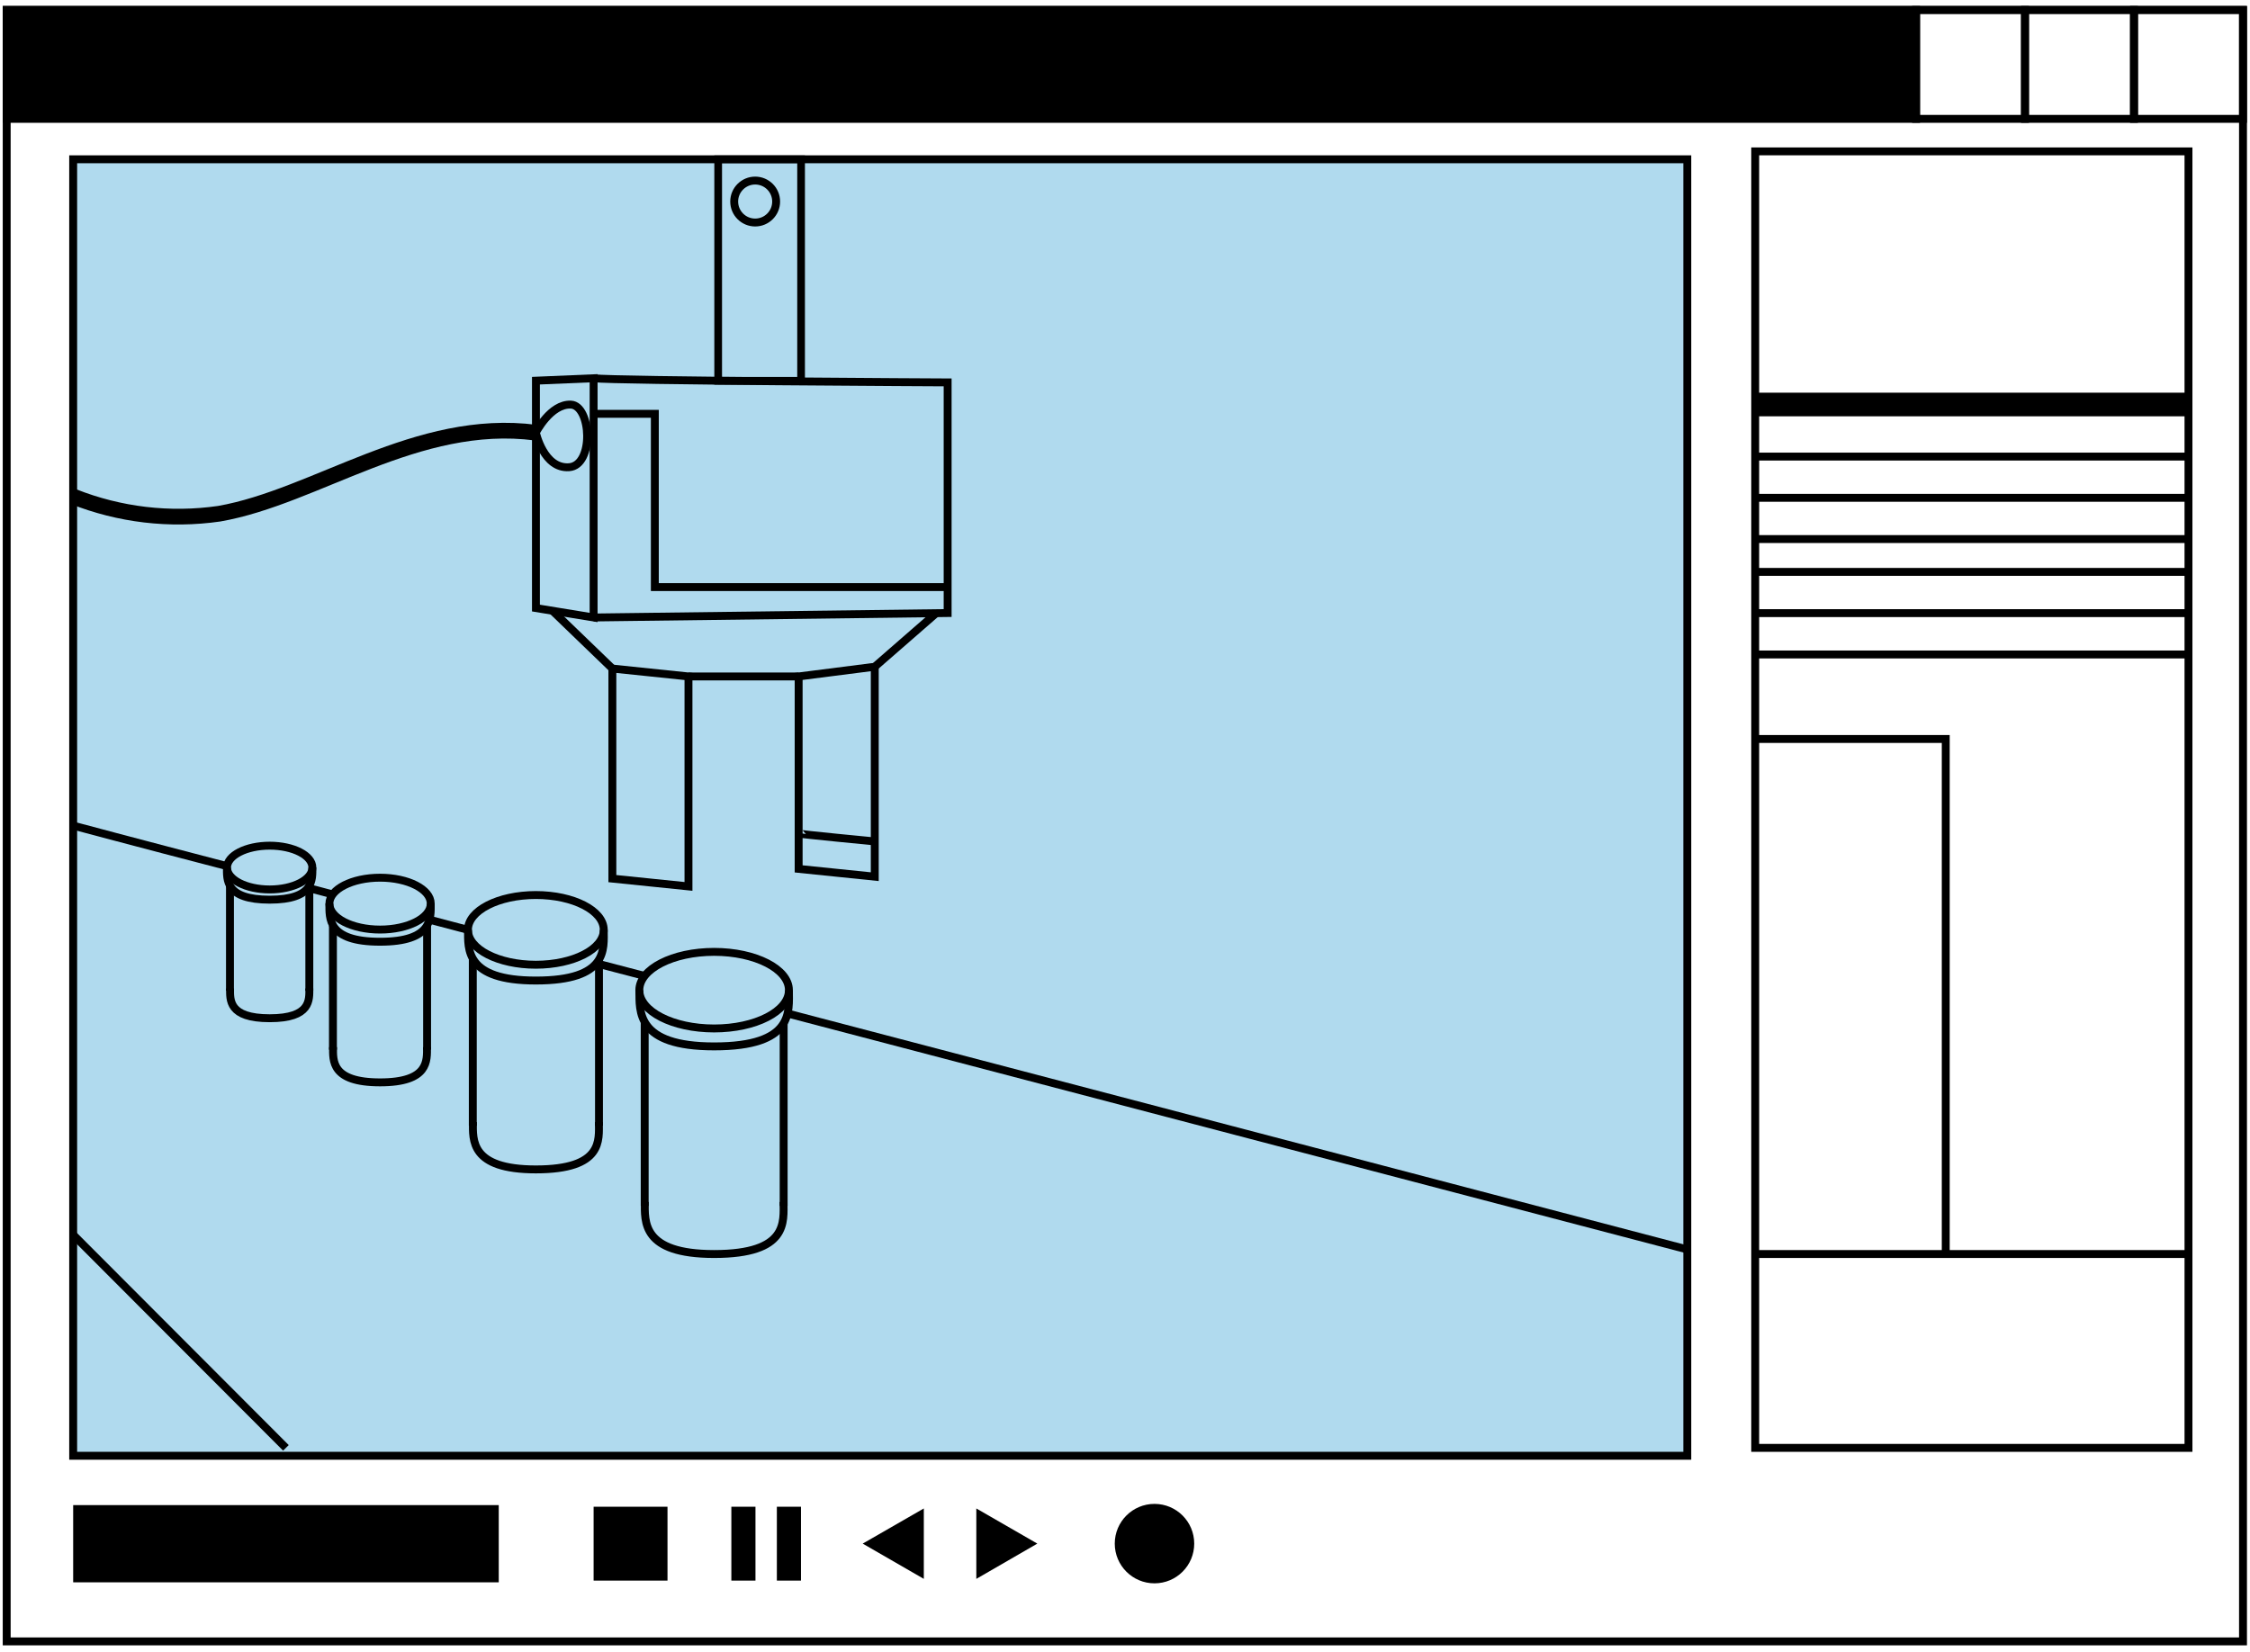 <?xml version="1.0" encoding="UTF-8"?>
<svg width="222px" height="163px" viewBox="0 0 222 163" version="1.1" xmlns="http://www.w3.org/2000/svg" xmlns:xlink="http://www.w3.org/1999/xlink">
    <!-- Generator: Sketch 48.2 (47327) - http://www.bohemiancoding.com/sketch -->
    <title>Software-Robot-Tools_image-logger</title>
    <desc>Created with Sketch.</desc>
    <defs></defs>
    <g id="Page-1" stroke="none" stroke-width="1" fill="none" fill-rule="evenodd">
        <g id="Software-Robot-Tools_image-logger">
            <rect id="Rectangle-path" fill="#B0DAEE" fill-rule="nonzero" x="7.22" y="15.72" width="159.26" height="127.95"></rect>
            <rect id="Rectangle-path" stroke="#000000" stroke-width="0.78" x="0.66" y="0.98" width="220.65" height="161.01"></rect>
            <rect id="Rectangle-path" stroke="#000000" stroke-width="0.78" fill="#000000" fill-rule="nonzero" x="0.66" y="0.98" width="188.39" height="10.75"></rect>
            <rect id="Rectangle-path" stroke="#000000" stroke-width="0.78" x="210.56" y="0.98" width="10.75" height="10.75"></rect>
            <rect id="Rectangle-path" stroke="#000000" stroke-width="0.78" x="199.8" y="0.98" width="10.75" height="10.75"></rect>
            <rect id="Rectangle-path" stroke="#000000" stroke-width="0.78" x="189.05" y="0.98" width="10.75" height="10.75"></rect>
            <rect id="Rectangle-path" fill="#000000" fill-rule="nonzero" x="7.22" y="148.54" width="41.99" height="7.62"></rect>
            <rect id="Rectangle-path" fill="#000000" fill-rule="nonzero" x="58.57" y="148.7" width="7.29" height="7.29"></rect>
            <rect id="Rectangle-path" fill="#000000" fill-rule="nonzero" x="72.16" y="148.7" width="2.38" height="7.29"></rect>
            <rect id="Rectangle-path" fill="#000000" fill-rule="nonzero" x="76.65" y="148.7" width="2.38" height="7.29"></rect>
            <polygon id="Shape" fill="#000000" fill-rule="nonzero" points="85.12 152.34 91.15 155.82 91.15 148.87"></polygon>
            <polygon id="Shape" fill="#000000" fill-rule="nonzero" points="102.35 152.34 96.33 155.82 96.33 148.87"></polygon>
            <circle id="Oval" fill="#000000" fill-rule="nonzero" cx="113.91" cy="152.34" r="3.92"></circle>
            <rect id="Rectangle-path" stroke="#000000" stroke-width="0.78" x="7.22" y="15.72" width="159.26" height="127.95"></rect>
            <rect id="Rectangle-path" stroke="#000000" stroke-width="0.78" transform="translate(194.555, 78.915) rotate(180) translate(-194.555, -78.915) " x="173.18" y="14.94" width="42.75" height="127.95"></rect>
            <path d="M7.22,121.86 L28.21,142.89" id="Shape" stroke="#000000" stroke-width="0.78"></path>
            <path d="M77.85,100.06 L166.48,123.31" id="Shape" stroke="#000000" stroke-width="0.78"></path>
            <path d="M59.1,95.14 L63.61,96.32" id="Shape" stroke="#000000" stroke-width="0.78"></path>
            <path d="M7.22,81.48 C7.22,81.48 13.22,83.09 22.4,85.48" id="Shape" stroke="#000000" stroke-width="0.78"></path>
            <polygon id="Shape" stroke="#000000" stroke-width="0.78" points="52.88 60.01 52.88 37.57 58.57 37.33 58.57 60.94"></polygon>
            <ellipse id="Oval" stroke="#000000" stroke-width="0.78" cx="70.46" cy="97.72" rx="7.38" ry="3.78"></ellipse>
            <path d="M63.09,97.72 C63.09,99.81 62.76,103.27 70.46,103.27 C78.39,103.27 77.84,99.81 77.84,97.72" id="Shape" stroke="#000000" stroke-width="0.78"></path>
            <path d="M63.62,118.62 C63.62,120.56 63.31,123.76 70.46,123.76 C77.82,123.76 77.31,120.56 77.31,118.62" id="Shape" stroke="#000000" stroke-width="0.78"></path>
            <path d="M63.61,119.01 L63.61,100.95" id="Shape" stroke="#000000" stroke-width="0.78"></path>
            <path d="M77.32,100.95 L77.32,119.01" id="Shape" stroke="#000000" stroke-width="0.78"></path>
            <ellipse id="Oval" stroke="#000000" stroke-width="0.78" cx="52.87" cy="91.77" rx="6.7" ry="3.44"></ellipse>
            <path d="M46.18,91.77 C46.18,93.66 45.88,96.77 52.87,96.77 C60.07,96.77 59.57,93.63 59.57,91.77" id="Shape" stroke="#000000" stroke-width="0.78"></path>
            <path d="M46.66,110.74 C46.66,112.5 46.38,115.41 52.87,115.41 C59.55,115.41 59.09,112.5 59.09,110.74" id="Shape" stroke="#000000" stroke-width="0.78"></path>
            <path d="M46.65,111.1 L46.65,94.7" id="Shape" stroke="#000000" stroke-width="0.78"></path>
            <path d="M59.1,94.7 L59.1,111.1" id="Shape" stroke="#000000" stroke-width="0.78"></path>
            <ellipse id="Oval" stroke="#000000" stroke-width="0.78" cx="37.5" cy="89.18" rx="5" ry="2.56"></ellipse>
            <path d="M32.5,89.18 C32.5,90.6 32.27,92.94 37.5,92.94 C42.73,92.94 42.5,90.6 42.5,89.18" id="Shape" stroke="#000000" stroke-width="0.78"></path>
            <path d="M32.86,103.34 C32.86,104.65 32.65,106.82 37.5,106.82 C42.35,106.82 42.13,104.65 42.13,103.34" id="Shape" stroke="#000000" stroke-width="0.78"></path>
            <path d="M32.85,103.6 L32.85,91.37" id="Shape" stroke="#000000" stroke-width="0.78"></path>
            <path d="M42.14,91.37 L42.14,103.6" id="Shape" stroke="#000000" stroke-width="0.78"></path>
            <ellipse id="Oval" stroke="#000000" stroke-width="0.78" cx="26.61" cy="85.62" rx="4.21" ry="2.16"></ellipse>
            <path d="M22.39,85.62 C22.39,86.81 22.21,88.79 26.61,88.79 C31.01,88.79 30.82,86.79 30.82,85.62" id="Shape" stroke="#000000" stroke-width="0.78"></path>
            <path d="M22.7,97.55 C22.7,98.66 22.52,100.49 26.61,100.49 C30.7,100.49 30.52,98.66 30.52,97.55" id="Shape" stroke="#000000" stroke-width="0.78"></path>
            <path d="M22.69,97.78 L22.69,87.46" id="Shape" stroke="#000000" stroke-width="0.78"></path>
            <path d="M30.52,87.46 L30.52,97.78" id="Shape" stroke="#000000" stroke-width="0.78"></path>
            <path d="M7.22,49 C11.789,50.815 16.754,51.401 21.62,50.7 C31.18,49.03 41.14,41.17 52.87,42.7" id="Shape" stroke="#000000" stroke-width="1.55"></path>
            <path d="M58.57,37.33 C60.57,37.58 93.5,37.74 93.5,37.74 L93.5,60.5 L58.57,60.94" id="Shape" stroke="#000000" stroke-width="0.78"></path>
            <rect id="Rectangle-path" stroke="#000000" stroke-width="0.76" x="70.86" y="15.72" width="8.18" height="21.86"></rect>
            <circle id="Oval" stroke="#000000" stroke-width="0.78" cx="74.51" cy="19.89" r="2.07"></circle>
            <polygon id="Shape" stroke="#000000" stroke-width="0.78" points="67.93 66.76 60.42 65.98 60.42 86.71 67.93 87.48"></polygon>
            <polygon id="Shape" stroke="#000000" stroke-width="0.78" points="86.31 65.8 78.8 66.76 78.8 85.75 86.31 86.52"></polygon>
            <path d="M78.8,82.26 C78.8,82.32 86.31,83.04 86.31,83.04" id="Shape" stroke="#000000" stroke-width="0.78"></path>
            <path d="M52.87,42.69 C52.87,42.69 54.32,39.84 56.33,39.93 C58.34,40.02 58.65,45.93 56.15,46.11 C53.65,46.29 52.87,42.69 52.87,42.69 Z" id="Shape" stroke="#000000" stroke-width="0.78"></path>
            <polyline id="Shape" stroke="#000000" stroke-width="0.78" points="58.57 40.84 64.61 40.84 64.61 57.94 93.5 57.94"></polyline>
            <path d="M60.42,65.98 L54.5,60.27" id="Shape" stroke="#000000" stroke-width="0.78"></path>
            <path d="M67.93,66.76 L78.8,66.76" id="Shape" stroke="#000000" stroke-width="0.78"></path>
            <path d="M86.31,65.8 L92.38,60.51" id="Shape" stroke="#000000" stroke-width="0.78"></path>
            <path d="M42.35,90.76 L46.18,91.77" id="Shape" stroke="#000000" stroke-width="0.78"></path>
            <path d="M30.52,87.66 L32.82,88.27" id="Shape" stroke="#000000" stroke-width="0.78"></path>
            <path d="M173.19,39.92 L215.93,39.92" id="Shape" stroke="#000000" stroke-width="2.33"></path>
            <path d="M173.19,45.06 L215.93,45.06" id="Shape" stroke="#000000" stroke-width="0.78"></path>
            <path d="M173.19,53.2 L215.93,53.2" id="Shape" stroke="#000000" stroke-width="0.78"></path>
            <path d="M173.19,49.13 L215.93,49.13" id="Shape" stroke="#000000" stroke-width="0.78"></path>
            <path d="M173.19,56.44 L215.93,56.44" id="Shape" stroke="#000000" stroke-width="0.78"></path>
            <path d="M173.19,64.59 L215.93,64.59" id="Shape" stroke="#000000" stroke-width="0.78"></path>
            <path d="M173.19,123.76 L215.93,123.76" id="Shape" stroke="#000000" stroke-width="0.78"></path>
            <path d="M173.19,60.51 L215.93,60.51" id="Shape" stroke="#000000" stroke-width="0.78"></path>
            <polyline id="Shape" stroke="#000000" stroke-width="0.78" points="173.19 72.93 191.98 72.93 191.98 123.76"></polyline>
        </g>
    </g>
</svg>